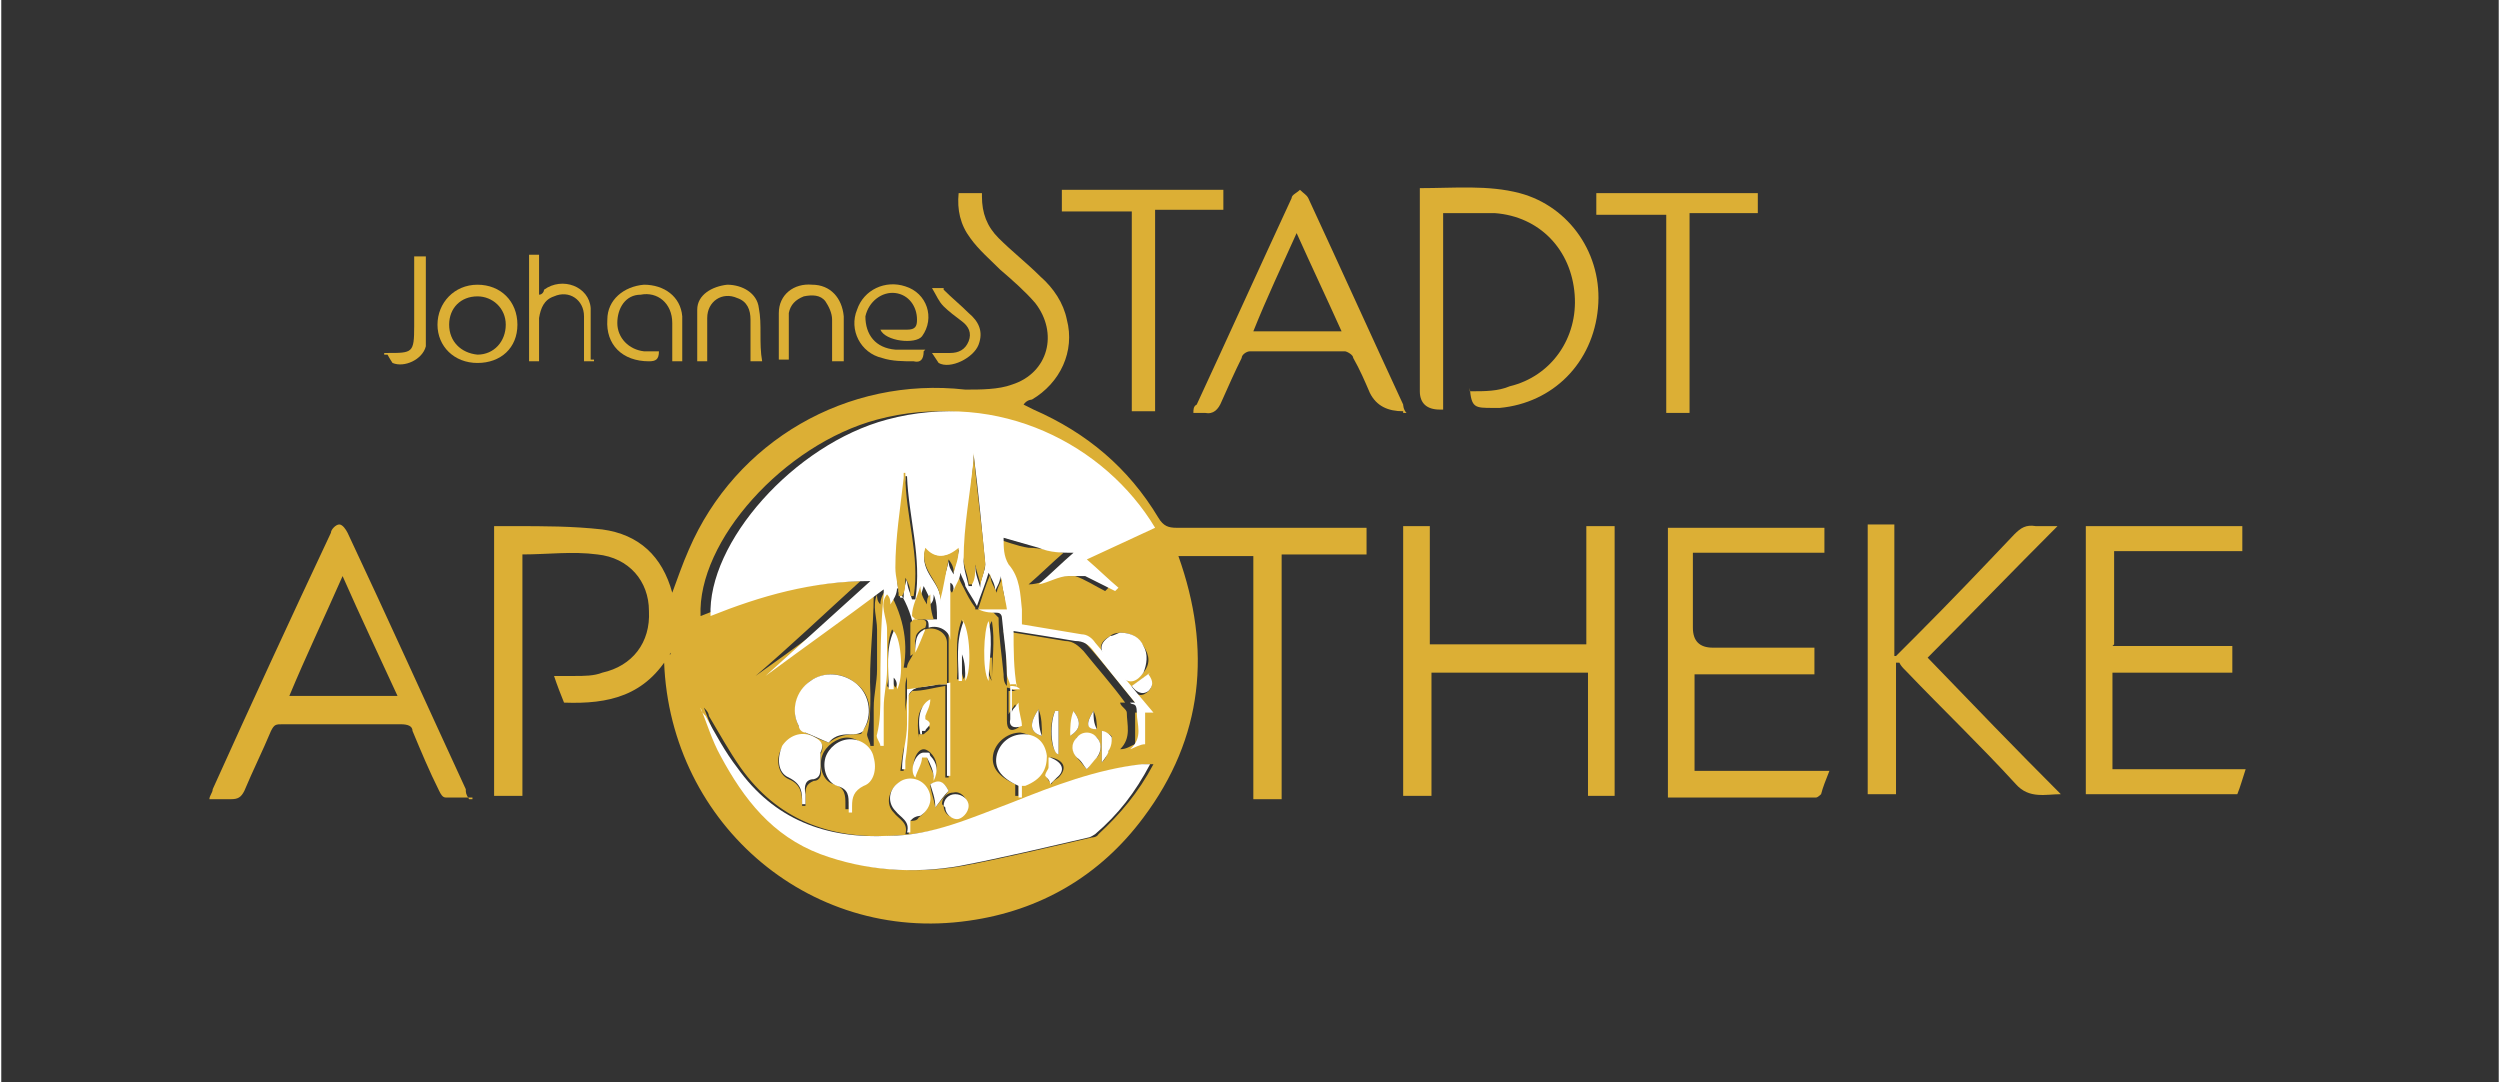 <?xml version="1.0" encoding="UTF-8"?>
<svg id="Ebene_1" data-name="Ebene 1" xmlns="http://www.w3.org/2000/svg" width="52.9mm" height="22.9mm" version="1.1" viewBox="0 0 150 65">
  <rect x="0" y="0" width="150" height="65" fill="#333333" stroke="none"/>
  <defs>
    <style>
      .cls-1 {
        fill: #dcaf35;
      }

      .cls-1, .cls-2 {
        stroke-width: 0px;
      }

      .cls-2 {
        fill: #fff;
      }
    </style>
  </defs>
  <path class="cls-1" d="M40.2,39.2c-1.5,2.6-3.7,3.1-6.4,3-.2-.5-.4-1-.6-1.6h1.2c.6,0,1.2,0,1.7-.2,1.8-.4,2.9-1.8,2.8-3.7,0-1.8-1.2-3.2-3.1-3.4-1.5-.2-3,0-4.5,0v14.5h-1.7v-16.2h1.2c1.8,0,3.5,0,5.3.2,2.2.3,3.6,1.6,4.2,3.8h0c.3-.8.6-1.7,1-2.6,2.8-6.5,9.5-10.4,16.6-9.6.9,0,2,0,2.8-.3,2.2-.7,2.8-3.1,1.4-4.9-.6-.7-1.4-1.4-2.1-2-.6-.6-1.3-1.2-1.8-1.9-.6-.8-.8-1.7-.7-2.7h1.4v.2c0,1,.3,1.8,1,2.5.8.8,1.7,1.5,2.5,2.3.8.7,1.4,1.6,1.6,2.6.5,1.9-.4,3.8-2.1,4.8,0,0-.3,0-.5.3l.6.3c3.2,1.4,5.7,3.5,7.5,6.5.3.5.6.6,1.1.6h11.4v1.6h-5.1v14.7h-1.7v-14.6h-4.5c2,5.6,1.5,10.9-2.1,15.7-2.6,3.5-6.2,5.6-10.5,6.2-9.7,1.4-18.2-6.1-18.3-16h.4,0ZM54.5,40.1c0,.4-.2.7-.2,1.1v2.4c0,.9-.2,1.8-.3,2.7h.2v-.5c0-1.3,0-2.6.2-3.9,0,0,.2-.3.3-.4.7,0,1.3-.2,2-.3v5.5h.2v-11.6h0s0,.3.2.5c.2-.4.3-.7.4-1.1,0,.3.2.6.3.8.2.4.4.8.7,1.2h0v2.4h0v-2.3c.4,0,.7,0,1.1.2l.3.3c0,1.1.2,2.3.3,3.4,0,.2,0,.5.2.7v2.1c0,.5.2.7.7.4,0-.4,0-.8-.2-1.4-.2.3-.3.4-.4.6v-1.4h.5c-.2,0-.4-.2-.6-.2,0-1.1,0-2.2-.2-3.4,1.3.2,2.5.4,3.7.6.5,0,.8.3,1.1.6.8,1,1.7,2,2.5,3.1h-.3c0,.2.4.4.4.6,0,.7.3,1.5-.4,2.2.4,0,.6-.2.9-.3v-1.9h.5c-1.2-1.4-2.3-2.9-3.5-4.2-.2-.2-.5-.4-.8-.5-1.2-.2-2.4-.4-3.6-.6v-.9c0-1,0-1.9-.8-2.7s-.4-1-.3-1.6c.7.2,1.4.5,2.1.6.7,0,1.4.2,2.1.3-.7.6-1.4,1.3-2.1,1.9.6,0,1.2-.3,1.8-.5h1c.6.2,1.2.6,1.8.9l.2-.2c-.6-.5-1.2-1.1-1.9-1.7,1.4-.7,2.8-1.3,4.1-1.9-2.9-5-9.4-8.3-16.1-6.5-5.6,1.5-10.8,7.3-10.6,11.8,3-1.2,6.2-2,9.6-2.1-2.2,2-4.2,3.9-6.3,5.7h0c2.4-1.7,4.7-3.4,7.1-5.2v.3c0,2-.3,4-.2,6,0,.8,0,1.6-.2,2.4,0,.2.2.5.2.7h.2v-2.3c0-.8.2-1.5.2-2.3v-2.4c0-.7-.3-1.4,0-2.1,0,.2,0,.4.2.6,0-.4.2-.7.4-1,.9,1.5,1.3,3.1,1,4.8h.3ZM69,45.9h-.3c-2.7.3-5.3,1.3-7.8,2.3-2.4,1-4.7,1.9-7.4,2-3.8.2-6.9-1-9.1-4.1-.7-1-1.3-2.1-1.9-3.1,0-.2-.2-.4-.3-.5h0c.4,1,.7,2,1.2,2.9,1.3,2.6,3.1,4.8,6,5.9,2.7,1,5.6,1.2,8.4.7,2.6-.5,5.1-1.1,7.7-1.7,0,0,.3,0,.4-.2,1.3-1.2,2.4-2.5,3.3-4.2h-.2ZM49.7,44.6c.4-.3.9-.5,1.5-.5s.4,0,.6-.3c.6-.8.4-2.1-.4-2.7-.8-.7-1.9-.8-2.8-.2-.8.6-1.2,1.8-.7,2.7,0,.2.3.3.4.4.4.2.8.4,1.4.6ZM50.9,48.7h0v-.4c0-.6,0-1,.7-1.2.6-.2.8-1,.6-1.7-.2-.6-.8-1.1-1.4-1.1s-1.3.5-1.5,1.1,0,1.5.7,1.7.7.7.7,1.2v.3h.2ZM61.3,47.1c1-.4,1.4-1,1.3-1.8,0-.7-.7-1.2-1.4-1.3-.7,0-1.4.5-1.6,1.2-.2.8.2,1.4,1.3,1.9v.7h.2v-.8h.2ZM48.1,48.4h.2v-.6c0-.4,0-.7.5-.9.4,0,.5-.4.4-.8v-.8c.3-.6,0-.8-.5-1-.7-.3-1.4,0-1.8.6-.4.6-.3,1.6.4,1.9.7.3.8.8.8,1.5v.2h0ZM67.2,38s-.4,0-.6.2c-.7.4-.7.8-.2,1.4.2.3.4.5.6.8.5.7,1.1.6,1.6,0,.4-.5.4-1,0-1.6-.3-.5-.7-.8-1.4-.8h0ZM54.6,49.3c.2,0,.4,0,.5-.2.6-.4.8-1.1.4-1.7-.4-.6-1.2-.7-1.7-.3s-.7,1.2-.2,1.7c.3.4.9.6.7,1.3h.2v-.7h0ZM65.2,46.2c.2-.2.3-.5.6-.7.3-.3.3-.9,0-1.2s-.9-.3-1.2,0c-.3.4-.3.8,0,1.2.2.2.4.5.6.7ZM57.7,37.2c-.5,1.3-.2,2.5-.3,3.6h.2v-1.6h0c0,.5,0,1,.2,1.6.4-.6.3-3.1-.2-3.7h0ZM53.3,41.3h.2v-.7c0,.3,0,.4.2.7.4-.6.3-3-.2-3.5-.5,1.2,0,2.3-.3,3.4h0ZM59.3,39.5c0,.4,0,.9.2,1.4,0-1.2.2-2.4,0-3.6-.4.5-.5,3,0,3.6v-1.4h-.2ZM56.6,48.4c0,.4.3.7.7.7s.8-.4.7-.8c0-.4-.4-.8-.8-.7-.4,0-.7.3-.7.7h0ZM63.5,42.7h-.2c-.4.8-.3,2.4.2,2.6v-2.6ZM56,46.7c.3-.6.2-1.1-.2-1.5,0,0-.2-.2-.4-.2-.5,0-.8,1.1-.5,1.5,0-.4.3-.8.4-1.2h.3c0,.4.2.8.4,1.2v.2ZM63,45.5v.6c0,.2,0,.4-.2.5,0,.2.2.4.3.5,0-.2.3-.3.4-.4.5-.5.4-1-.4-1.2h0ZM56.9,47.5c-.3-.6-.6-.6-1.1-.4,0,.4.2.8.3,1.4.3-.4.6-.7.8-1ZM68.9,40.5c-.4.3-.7.5-1.1.8.3.4.6.6,1,.3s.4-.7,0-1h0ZM55.2,44.1h.8-.6c.2-.2.7-.4,0-.7v-.2c0-.3.2-.7.3-1-.7.3-.7,1.1-.6,2.1v-.2h0ZM62.3,42.6c-.6.9-.5,1.4.2,1.6,0-.6,0-1.1-.2-1.6ZM66.1,43.9v1.9c.2-.2.3-.4.4-.7,0-.3.2-.6.2-.8s-.4-.3-.6-.4ZM64.2,44.2c.6-.4.7-.8.2-1.5,0,.5,0,1-.2,1.5ZM65.8,43.8c0-.3,0-.7-.2-1.1-.5.8-.4,1,.2,1.1ZM58.8,42.9h0v-2.6h0v2.6ZM59,47.1h0v-2.7h0v2.6h0Z"/>
  <path class="cls-1" d="M95.2,31.6h1.7v16.2h-1.6v-7.4h-9.4v7.4h-1.7v-16.2h1.6v7.1h9.4v-7.1Z"/>
  <path class="cls-1" d="M28.3,47.9h-1.6c-.2,0-.3-.2-.4-.4-.6-1.2-1.1-2.4-1.6-3.6,0-.3-.3-.4-.7-.4h-7.1c-.4,0-.5,0-.7.4-.5,1.2-1.1,2.4-1.6,3.6-.2.4-.4.5-.8.5h-1.3c0-.2.2-.4.2-.6,2.3-5.1,4.7-10.3,7.1-15.4,0-.2.3-.5.5-.5s.4.3.5.5c2.4,5.1,4.7,10.2,7.1,15.4,0,.2,0,.3.2.6h.2ZM20.5,34.6c-1.1,2.5-2.2,4.8-3.2,7.2h6.5c-1.1-2.4-2.2-4.7-3.3-7.2Z"/>
  <path class="cls-1" d="M101.6,33.2v4.5c0,.8.4,1.2,1.2,1.2h6.1v1.6h-7.2v5.8h8.1c-.2.5-.4,1-.5,1.4,0,0-.2.2-.3.2h-8.9v-16.2h9.4v1.5s-7.9,0-7.9,0Z"/>
  <path class="cls-1" d="M113.8,39.4c.5-.5.9-.9,1.3-1.3,2-2,3.9-4,5.8-6,.4-.4.7-.6,1.3-.5h1.3c-2.7,2.7-5.2,5.3-7.8,7.9,2.7,2.8,5.3,5.5,8,8.2h0c-.9,0-1.9.3-2.7-.6-2.1-2.3-4.4-4.5-6.6-6.8-.2-.2-.3-.3-.4-.5h-.2v7.9h-1.7v-16.2h1.6v7.9h0Z"/>
  <path class="cls-1" d="M126.8,38.8h7.2v1.6h-7.2v5.8h8c-.2.6-.3,1-.5,1.5h-9.1v-16.1h9.4v1.5h-7.7v5.6h0Z"/>
  <path class="cls-1" d="M88.3,23.5c.8,0,1.6,0,2.3-.3,2.5-.6,4.1-2.9,3.9-5.5-.2-2.7-2.1-4.7-4.8-4.9h-3.1v11.8h-.2c-.8,0-1.2-.4-1.2-1.1v-12.2c2.1,0,4.1-.2,6,.3,3,.8,5,3.7,4.7,6.9-.3,3.3-2.7,5.7-5.9,6h-.4c-1.1,0-1.3,0-1.4-1.2v.2h0Z"/>
  <path class="cls-1" d="M84.2,24.7c-.9,0-1.6-.3-2-1.1-.3-.7-.6-1.4-1-2.1,0-.2-.4-.4-.5-.4h-5.7c-.2,0-.5.2-.5.4-.4.8-.8,1.7-1.2,2.6-.2.5-.5.8-1,.7h-.7c0-.2,0-.4.2-.5,1.9-4.1,3.8-8.3,5.7-12.4,0-.2.3-.3.5-.5.2.2.4.3.5.5,1.9,4.1,3.8,8.3,5.7,12.4,0,0,0,.3.2.5h-.2ZM77.8,14c-.9,2-1.8,3.9-2.6,5.9h5.3c-.9-2-1.8-3.9-2.7-5.9Z"/>
  <path class="cls-1" d="M69.3,24.7h-1.4v-12h-4.2v-1.3h9.7v1.2h-4.1v12h0Z"/>
  <path class="cls-1" d="M95.8,12.9v-1.3h9.7v1.2h-4.1v12h-1.4v-11.9h-4.2Z"/>
  <path class="cls-1" d="M55.4,21.1c0,.5-.2.7-.6.6-.6,0-1.3,0-1.9-.2-1.3-.3-2-1.7-1.5-2.9.4-1.2,1.7-1.8,2.9-1.4,1.3.4,1.8,1.9,1,3h0c-.4.5-2.2.3-2.5-.4h1.6c.5,0,.6-.2.6-.6,0-.8-.5-1.5-1.3-1.6s-1.6.5-1.8,1.4c0,1.1.6,1.9,1.8,2h1.8,0Z"/>
  <path class="cls-1" d="M35.6,21.7h-.6v-2.7c0-1-.9-1.6-1.8-1.2-.6.2-.8.7-.9,1.3v2.6h-.6v-6.4h.6v2.4c.2,0,.3-.2.3-.3,1.1-.8,2.7-.2,2.8,1.1v3.1h.2Z"/>
  <path class="cls-1" d="M28.6,21.8c-1.4,0-2.4-1-2.4-2.3s1-2.4,2.4-2.4,2.4,1,2.4,2.4-1,2.3-2.4,2.3ZM28.6,17.8c-1,0-1.7.7-1.7,1.7s.7,1.7,1.7,1.8c1,0,1.7-.8,1.7-1.8s-.8-1.7-1.7-1.7Z"/>
  <path class="cls-1" d="M40.9,21.7h-.6v-2.3c0-1.2-.9-1.9-1.9-1.7-.9,0-1.4.8-1.4,1.7s.7,1.6,1.6,1.7h.9c0,.5-.2.6-.6.6-1.6,0-2.6-1-2.5-2.5,0-1.2,1-2,2.2-2.1,1.2,0,2.2.7,2.3,1.9,0,0,0,2.7,0,2.7Z"/>
  <path class="cls-1" d="M42.4,21.7h-.6v-3.1c0-.9.9-1.4,1.8-1.5.9,0,1.8.5,1.9,1.4.2,1,0,2.1.2,3.2h-.7v-2.5c0-.6-.2-1.1-.8-1.3-.9-.4-1.8.2-1.8,1.2v2.7h0Z"/>
  <path class="cls-1" d="M50.5,21.7h-.6v-2.5c0-.4-.2-.8-.4-1.1-.3-.4-.8-.4-1.3-.3-.5.2-.8.5-.9,1v2.8h-.6v-2.8c0-1.1.9-1.8,2-1.7,1.1,0,1.8.8,1.9,1.9v2.7h-.1Z"/>
  <path class="cls-1" d="M23,21.2h.2c1.5,0,1.6,0,1.6-1.6v-4.2h.7v5.4c-.2.8-1.3,1.3-2,1,0,0-.2-.3-.3-.5h-.2Z"/>
  <path class="cls-1" d="M56.6,17.4c.5.5,1,.9,1.5,1.4.6.5.9,1.1.6,1.9-.3.8-1.7,1.5-2.4,1.1,0,0-.2-.3-.4-.6h1.1c.5,0,.9-.2,1.1-.7.2-.5,0-.9-.4-1.2-.4-.3-.8-.6-1.1-.9s-.4-.6-.7-1.1h.7v.2h0Z"/>
  <path class="cls-2" d="M60.6,41.2c0-.2-.2-.5-.2-.7,0-1.1-.2-2.3-.3-3.4,0,0,0-.3-.3-.3s-.7,0-1.1-.2v2.3h0v-2.4h1.6c0-.7-.2-1.2-.3-1.9,0,.4-.2.6-.3.9,0-.4-.2-.7-.4-1.1-.2.7-.5,1.4-.7,2-.2-.4-.5-.8-.7-1.2,0-.2-.2-.5-.3-.8,0,.4-.3.7-.4,1.1,0-.2,0-.4-.2-.5h0v11.6h-.2v-5.5c-.7,0-1.4,0-2,.3,0,0-.3.2-.3.4,0,1.3,0,2.6-.2,3.9v.5h-.2c0-.9.3-1.8.3-2.7v-2.4c0-.4,0-.7.2-1.1v1.3c.9,0,1.6-.2,2.4-.3v-2.5c0-.6-.7-1-1.3-.8,0-.3,0-.5-.3-.5h-.4,1.2c0-.6,0-1-.2-1.5h0c0,.2,0,.4-.2.6,0-.4-.2-.7-.4-1.1-.2.7-.4,1.2-.5,1.8,0,0,0,.2.2.2,0,0-.2,0-.2.2v2s.2-.2.3-.2l-.4.9c.3-1.7,0-3.3-1-4.8,0,.4-.2.7-.4,1,0-.2,0-.4-.2-.6-.5.6,0,1.4,0,2.1v2.4c0,.8-.2,1.5-.2,2.3v2.3h-.2c0-.2-.3-.5-.2-.7.2-.8.2-1.6.2-2.4,0-2,0-4,.2-6v-.3c-2.4,1.8-4.8,3.5-7.1,5.2h0c2.1-1.9,4.1-3.7,6.3-5.7-3.5,0-6.6.9-9.6,2.1-.2-4.4,5-10.3,10.6-11.8,6.7-1.8,13.1,1.5,16.1,6.5-1.3.6-2.6,1.2-4.1,1.9.7.6,1.3,1.2,1.9,1.7l-.2.2-1.8-.9h-1c-.6,0-1.2.4-1.8.5.7-.6,1.4-1.3,2.1-1.9-.7,0-1.4,0-2.1-.3-.7-.2-1.4-.4-2.1-.6,0,.6,0,1.1.3,1.6.7.8.7,1.8.8,2.7v.9c1.2.2,2.4.4,3.6.6.3,0,.6.2.8.5,1.2,1.4,2.3,2.8,3.5,4.2h-.5v1.9c-.3,0-.6.2-.9.3.8-.7.4-1.5.4-2.2s-.3-.4-.4-.6h.3c-.9-1.1-1.7-2.1-2.5-3.1-.3-.4-.6-.6-1.1-.6-1.2-.2-2.4-.4-3.7-.6,0,1.1,0,2.3.2,3.4h0v-.2h-.4ZM58.8,35.2h0c0-.4.3-.9.3-1.3-.2-2.1-.4-4.3-.7-6.6v.4c-.2,2-.4,4-.6,6,0,.5.2,1,.3,1.5h.2c0-.4,0-.7.2-1.2,0,.5.2.9.3,1.3h0ZM54.3,28.5v.3c-.2,1.8-.4,3.6-.5,5.4,0,.5,0,1.1.2,1.7h.2c0-.3,0-.6.2-1.1,0,.5.2.8.3,1.2h.2c.4-2.5-.4-4.9-.5-7.4h-.1ZM57.5,33c-.7.5-1.4.6-2,0-.4,1.4,1,2,.9,3.1,0-.8.3-1.5.5-2.4,0,.4.2.6.3.8h0c0-.4.2-.8.3-1.4h0Z"/>
  <path class="cls-2" d="M69,45.9c-.9,1.7-1.9,3-3.3,4.2,0,0-.3.2-.4.2-2.6.6-5.1,1.2-7.7,1.7-2.8.5-5.7.3-8.4-.7-2.9-1.1-4.6-3.3-6-5.9-.5-.9-.8-1.9-1.2-2.9h0c0,.2.2.4.3.5.6,1.1,1.2,2.2,1.9,3.1,2.2,3.1,5.3,4.3,9.1,4.1,2.6,0,5-1.1,7.4-2,2.5-1,5.1-2,7.8-2.3h.5Z"/>
  <path class="cls-2" d="M49.7,44.6c-.5-.2-.9-.4-1.4-.6-.2,0-.4-.2-.4-.4-.5-.9-.2-2.1.7-2.7.8-.6,2-.5,2.8.2s.9,1.9.4,2.7c0,.2-.4.3-.6.3-.6,0-1.1,0-1.5.5Z"/>
  <path class="cls-2" d="M50.9,48.7v-.3c0-.6,0-1-.7-1.2-.6-.2-.9-1-.7-1.7.2-.6.8-1.1,1.5-1.1s1.3.5,1.4,1.1c.2.7,0,1.5-.6,1.7-.6.3-.7.7-.7,1.2v.4h-.2Z"/>
  <path class="cls-2" d="M61.3,47.1v.8h-.2v-.7c-1.1-.5-1.5-1.1-1.3-1.9.2-.7.8-1.2,1.6-1.2s1.3.5,1.4,1.3c0,.8-.3,1.4-1.3,1.8h-.2Z"/>
  <path class="cls-2" d="M48.1,48.4v-.2c0-.6,0-1.1-.8-1.5-.7-.3-.7-1.2-.4-1.9.4-.6,1.1-.9,1.8-.6.4.2.8.4.5,1v.8c0,.4,0,.7-.4.8-.5,0-.6.4-.5.9v.6h-.2,0Z"/>
  <path class="cls-2" d="M67.2,38c.7,0,1.2.3,1.4.8.3.5.2,1.1,0,1.6-.5.7-1,.7-1.6,0-.2-.3-.4-.5-.6-.8-.5-.6-.4-1,.2-1.4.2,0,.5-.2.6-.2h0Z"/>
  <path class="cls-2" d="M54.6,49.3v.7h-.2c.2-.7-.4-.9-.7-1.3-.5-.5-.4-1.3.2-1.7.5-.4,1.3-.3,1.7.3s.2,1.3-.4,1.7c0,0-.3,0-.5.2h0Z"/>
  <path class="cls-2" d="M65.2,46.2c-.2-.2-.3-.5-.6-.7-.3-.3-.4-.8,0-1.2.3-.4.9-.4,1.2,0,.3.3.3.8,0,1.2-.2.2-.4.5-.6.7Z"/>
  <path class="cls-2" d="M57.7,37.2c.5.6.6,3.1.2,3.7,0-.6,0-1.1-.2-1.6h0v1.6h-.2c0-1.2-.2-2.3.3-3.6h0Z"/>
  <path class="cls-2" d="M53.3,41.3c0-1.1-.2-2.3.3-3.4.5.5.6,2.9.2,3.5,0-.3,0-.5-.2-.7v.7h-.3Z"/>
  <path class="cls-2" d="M59.3,39.5v1.4c-.4-.6-.3-3.1,0-3.6.3,1.3,0,2.5,0,3.6,0-.5,0-1-.2-1.4h.2Z"/>
  <path class="cls-2" d="M56.6,48.4c0-.4.3-.7.7-.7s.8.3.8.7-.4.8-.7.8-.7-.3-.7-.7h0Z"/>
  <path class="cls-2" d="M63.5,42.7v2.6c-.4,0-.6-1.7-.2-2.6h.2Z"/>
  <path class="cls-2" d="M60.6,41.2c.2,0,.4,0,.6.2h-.5v1.4c0-.2.2-.3.4-.6,0,.6.2,1,.2,1.4-.5.2-.8,0-.7-.4v-2.1h0Z"/>
  <path class="cls-2" d="M56,46.7c0-.4-.2-.8-.4-1.2h-.3c0,.4-.3.8-.4,1.2-.4-.4,0-1.5.5-1.5s.3,0,.4.2c.4.4.5.9.2,1.5v-.2Z"/>
  <path class="cls-2" d="M63,45.5c.8.3.9.8.4,1.2l-.4.4c0-.2-.2-.4-.3-.5,0-.2.2-.4.2-.5v-.6h0Z"/>
  <path class="cls-2" d="M56.9,47.5c-.3.3-.5.6-.8,1,0-.6-.2-1-.3-1.4.5-.3.8-.2,1.1.4Z"/>
  <path class="cls-2" d="M68.9,40.5c.3.4.3.7,0,1-.4.3-.8,0-1-.3.4-.3.7-.5,1.1-.8h0Z"/>
  <path class="cls-2" d="M55.2,44.1c-.2-1,0-1.8.6-2.1,0,.4-.2.7-.3,1v.2c.6.3,0,.5,0,.7h.6-.8v.2h0Z"/>
  <path class="cls-2" d="M62.3,42.6c0,.5,0,1.1.2,1.6-.7-.2-.8-.7-.2-1.6Z"/>
  <path class="cls-2" d="M66.1,43.9c.2,0,.5.2.6.4,0,.2,0,.5-.2.8,0,.2-.2.4-.4.7v-1.9Z"/>
  <path class="cls-2" d="M64.2,44.2c0-.5,0-1,.2-1.5.5.7.4,1.1-.2,1.5Z"/>
  <path class="cls-2" d="M65.8,43.8c-.6,0-.7-.3-.2-1.1,0,.4,0,.7.2,1.1Z"/>
  <path class="cls-2" d="M58.8,42.9v-2.6h0v2.6h0Z"/>
  <path class="cls-2" d="M59,47.1v-2.6h0v2.7h0Z"/>
  <path class="cls-1" d="M55.5,37.8c.6-.2,1.3.2,1.3.8v2.5c-.8,0-1.5.2-2.4.3v-1.3h0c0-.3.3-.6.4-.9h0c.2-.5.4-1,.6-1.4h.1ZM55.8,38.9h0v2.1h0v-2.1Z"/>
  <path class="cls-1" d="M58.8,35.2c0-.4-.2-.7-.3-1.3,0,.5,0,.9-.2,1.2h-.2c0-.5-.3-1-.3-1.5,0-2,.4-4,.6-6v-.4c.2,2.3.5,4.4.7,6.6,0,.4-.2.9-.3,1.3h0Z"/>
  <path class="cls-1" d="M54.3,28.5c0,2.5.9,4.9.5,7.3h-.2c0-.3,0-.6-.3-1.1,0,.5,0,.8-.2,1.1h-.2c0-.6-.2-1.1-.2-1.7,0-1.8.3-3.6.5-5.4v-.3h.1Z"/>
  <path class="cls-1" d="M57.5,33c0,.6-.2,1-.3,1.4h0c0-.2,0-.4-.3-.8-.2.9-.3,1.7-.5,2.4,0-1.1-1.3-1.8-.9-3.1.6.7,1.3.6,2,0h0Z"/>
  <path class="cls-1" d="M58.7,36.5c.2-.6.4-1.3.7-2,0,.4.2.7.4,1.1,0-.3.2-.5.3-.9,0,.7.2,1.2.3,1.9h-1.7Z"/>
  <path class="cls-1" d="M54.9,37.2l-.2-.2c0-.6.3-1.1.5-1.8,0,.4.2.8.4,1.1,0-.3,0-.4.2-.6h0c0,.5,0,.9.2,1.5h-1.2,0Z"/>
  <path class="cls-1" d="M54.9,39.2l-.3.2v-2l.2-.2h.4c.4,0,.4.2.3.5h0c-.8.3-.6.9-.6,1.4h0Z"/>
  <path class="cls-2" d="M55.8,38.9v2.1h0v-2.1h0Z"/>
  <path class="cls-2" d="M54.9,39.2c0-.6,0-1.2.6-1.4-.2.5-.4,1-.6,1.4Z"/>
</svg>